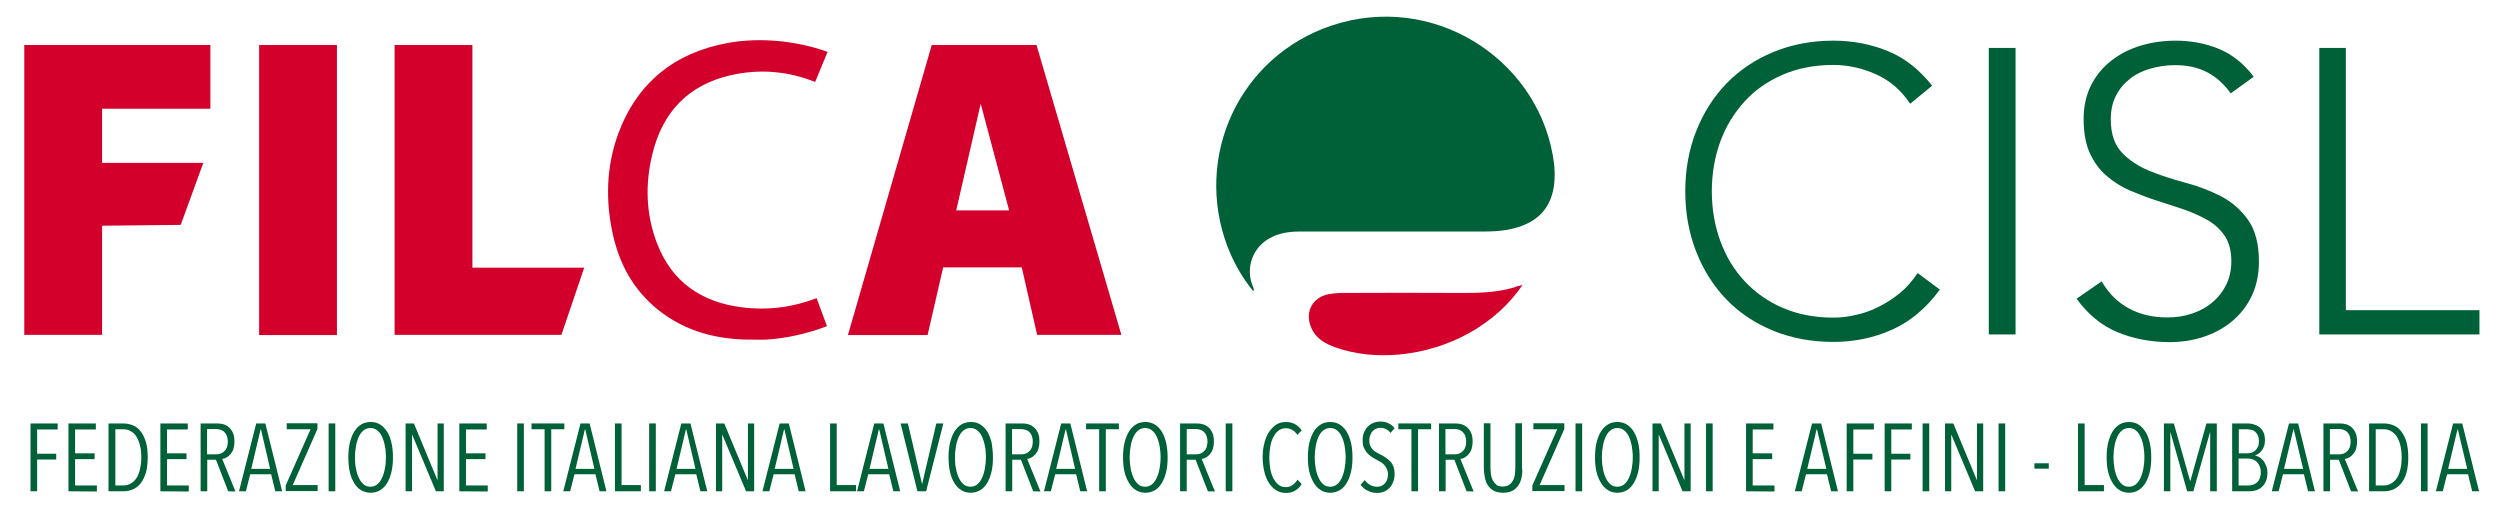 <?xml version="1.0" encoding="utf-8"?>
<!-- Generator: Adobe Illustrator 24.0.1, SVG Export Plug-In . SVG Version: 6.00 Build 0)  -->
<svg version="1.1" id="Livello_1" xmlns="http://www.w3.org/2000/svg" xmlns:xlink="http://www.w3.org/1999/xlink" x="0px" y="0px"
	 viewBox="0 0 1205 255.8" style="enable-background:new 0 0 1205 255.8;" xml:space="preserve">
<style type="text/css">
	.st0{fill:#006138;}
	.st1{fill:#D4002C;}
</style>
<path class="st0" d="M604.1,140.4c-5.3-6.5-9.4-13.7-12.4-21.4c-16.6-43.7,5.8-91.9,50.2-106.7c48.3-16.1,98,15.2,106.5,62.3
	c1,5.2,1.3,10.5,0.5,15.7c-1.9,11.4-9.3,18-22.1,20.4c-4.2,0.8-8.4,0.9-12.7,0.9c-29.2,0-58.4,0-87.5,0c-5.3,0-10.4,0.7-15.1,3.5
	c-7.6,4.4-11,13.7-8,22C603.8,138.1,604.7,139,604.1,140.4z"/>
<path class="st1" d="M733.9,137.3c-12.6,18.7-35.1,31.4-59.7,33.6c-10.4,0.9-20.5,0-30.4-3.4c-5-1.8-9.6-4.3-11.8-9.6
	c-3.2-7.4,0.5-14.6,8.4-16.1c2.2-0.4,4.4-0.6,6.6-0.6c19.4-0.1,38.8-0.1,58.1,0c7.5,0,14.9-0.2,22.2-2c0.4-0.1,3.7-0.9,3.6-1.1
	L733.9,137.3z"/>
<g>
	<polygon class="st1" points="11.7,21.7 101.4,21.7 101.4,52.4 49.2,52.4 49.2,78.5 98,78.5 87.1,108.4 49.2,108.8 49.2,161.4 
		11.7,161.4 	"/>
	<rect x="124.9" y="21.7" class="st1" width="37.5" height="139.8"/>
	<polygon class="st1" points="227.7,161.4 190.2,161.4 190.2,21.7 227.7,21.7 227.7,129 281.6,129 270.6,161.4 	"/>
	<path class="st1" d="M398.6,157.2c-9,3.5-19.9,6-29.5,6.5c-1.9,0.1-3.8,0-5.8,0c-17.1,0.2-33-3.7-46.5-14.7
		c-11.5-9.4-18.2-21.6-21.4-36c-3.6-16.3-3.2-32.5,2.5-48.3c9.1-24.8,27.2-39.3,52.9-44c15.5-2.8,33.1-1.1,48.1,4.3l-6,14.5
		c-13.1-5.2-26.6-6.4-40.4-3.3c-20.8,4.6-33.2,17.9-38.1,38.2c-3.5,14.5-3.1,29.1,2.4,43.2c7.2,18.4,21.3,28,40.6,30.5
		c12.4,1.6,24.5,0.1,36.2-4.4L398.6,157.2z"/>
	<path class="st1" d="M499.9,161.4h40.6L499.6,21.7h-50.5l-40.4,139.8h38.4l7.5-32.6h37.9L499.9,161.4z M460.9,101.4l11.8-51.4
		l13.7,51.4H460.9z"/>
</g>
<g>
	<path class="st0" d="M935,139.6c-6.6,9-14.3,15.4-23,19.3c-8.7,3.9-18.1,5.9-28.3,5.9c-10.5,0-20.2-1.8-29-5.4
		c-8.8-3.6-16.3-8.6-22.5-15c-6.2-6.4-11.1-14.1-14.6-23s-5.3-18.6-5.3-29.2s1.8-20.2,5.3-29.1c3.5-8.8,8.4-16.5,14.6-22.9
		c6.2-6.4,13.8-11.5,22.5-15.1s18.4-5.5,29-5.5c9.4,0,18.1,1.7,26.2,5s15.2,8.9,21.4,16.7L920.7,50c-4.3-6.5-9.8-11.2-16.5-14.2
		c-6.7-3-13.6-4.5-20.6-4.5c-9,0-17.1,1.6-24.3,4.7s-13.4,7.4-18.4,12.9s-9,11.9-11.7,19.3c-2.7,7.4-4.1,15.4-4.1,24
		c0,8.6,1.4,16.6,4.1,24c2.7,7.4,6.6,13.9,11.7,19.3c5.1,5.5,11.2,9.8,18.4,12.9c7.2,3.1,15.3,4.7,24.3,4.7c3.5,0,7.2-0.4,10.9-1.3
		c3.8-0.8,7.4-2.1,11-3.9c3.6-1.8,7-4,10.2-6.6s6.1-5.9,8.6-9.7L935,139.6z"/>
	<path class="st0" d="M958.6,23.1h12.9v138.1h-12.9V23.1z"/>
	<path class="st0" d="M1013,135.6c3.4,5.9,7.8,10.2,13.2,13.1c5.4,2.9,11.5,4.3,18.4,4.3c4.3,0,8.3-0.6,12.1-1.9
		c3.8-1.3,7.1-3.1,9.8-5.5c2.8-2.3,5-5.2,6.6-8.5s2.4-7.1,2.4-11.2c0-4.8-1-8.8-3-11.9c-2-3.1-4.7-5.7-8.1-7.7
		c-3.4-2-7.2-3.7-11.4-5.2c-4.2-1.4-8.6-2.9-13.1-4.3s-8.8-3.1-13.1-4.9c-4.2-1.8-8-4.2-11.4-7.1c-3.4-2.9-6.1-6.6-8.1-11
		c-2-4.4-3-9.9-3-16.4c0-6.1,1.2-11.5,3.6-16.3s5.7-8.7,9.8-11.9c4.1-3.2,8.8-5.6,14.1-7.2s10.9-2.4,16.8-2.4c7.5,0,14.5,1.3,21,4
		c6.4,2.7,12,7.1,16.7,13.4l-11.1,8c-3.2-4.5-7.1-8-11.4-10.2c-4.4-2.3-9.5-3.4-15.5-3.4c-4.2,0-8.1,0.6-11.9,1.7
		c-3.8,1.1-7.1,2.7-9.8,4.9c-2.8,2.2-5,4.8-6.7,8.1c-1.7,3.2-2.5,7.1-2.5,11.5c0,6.9,1.8,12.2,5.3,15.9s7.9,6.6,13.2,8.8
		s11,4,17.2,5.7c6.2,1.6,11.9,3.8,17.2,6.5c5.3,2.7,9.7,6.5,13.2,11.4c3.5,4.9,5.3,11.6,5.3,20.2c0,6.2-1.2,11.8-3.5,16.6
		s-5.5,8.9-9.5,12.2c-4,3.3-8.6,5.8-13.8,7.5c-5.2,1.7-10.6,2.5-16.2,2.5c-9.1,0-17.5-1.6-25.2-4.8c-7.7-3.2-14.2-8.6-19.7-16.1
		L1013,135.6z"/>
	<path class="st0" d="M1117.8,23.1h12.9v126.4h64.4v11.7h-77.2V23.1z"/>
</g>
<g>
	<path class="st0" d="M17.9,207v11.7h9.2v2.8h-9.2v15.3h-3.2v-32.7h13.1v2.9L17.9,207L17.9,207z"/>
	<path class="st0" d="M33,236.8v-32.7h13.2v2.9h-10v11.5h9.4v2.8h-9.4v12.7h10.5v2.9L33,236.8L33,236.8z"/>
	<path class="st0" d="M71.2,220.5c0,2.7-0.3,5-0.8,7.1c-0.6,2-1.4,3.7-2.4,5.1c-1.1,1.4-2.3,2.4-3.8,3.1c-1.5,0.7-3.1,1-4.9,1h-7
		v-32.7h7.1c1.8,0,3.4,0.4,4.9,1c1.5,0.7,2.7,1.7,3.7,3.1s1.8,3.1,2.4,5.1C71,215.4,71.2,217.8,71.2,220.5z M68.1,220.5
		c0-2.3-0.2-4.3-0.7-6.1s-1.1-3.1-1.8-4.2s-1.7-1.9-2.8-2.5c-1.1-0.6-2.2-0.8-3.4-0.8h-3.8V234h3.8c1.2,0,2.4-0.3,3.4-0.8
		c1.1-0.6,2-1.4,2.8-2.5c0.8-1.1,1.4-2.5,1.8-4.2C67.8,224.8,68.1,222.8,68.1,220.5z"/>
	<path class="st0" d="M77.3,236.8v-32.7h13.2v2.9h-10v11.5h9.4v2.8h-9.4v12.7H91v2.9L77.3,236.8L77.3,236.8z"/>
	<path class="st0" d="M110,236.8l-5.9-15.2h-4.2v15.2h-3.2v-32.7h7.9c1.1,0,2.1,0.1,3.1,0.4c1,0.3,1.9,0.8,2.7,1.5
		c0.8,0.7,1.4,1.6,1.9,2.7c0.5,1.1,0.7,2.5,0.7,4.1c0,1.4-0.2,2.6-0.5,3.6s-0.8,1.8-1.4,2.5c-0.6,0.7-1.2,1.2-1.9,1.6
		c-0.7,0.4-1.4,0.6-2.1,0.7l6.4,15.7L110,236.8L110,236.8z M109.8,212.9c0-1.2-0.2-2.1-0.5-2.9c-0.3-0.8-0.8-1.4-1.3-1.9
		s-1.2-0.8-1.8-1c-0.7-0.2-1.4-0.3-2.2-0.3h-4.2v12.2h4.3c1.8,0,3.1-0.5,4.1-1.6C109.3,216.4,109.8,214.8,109.8,212.9z"/>
	<path class="st0" d="M132.7,236.8l-2-8.2h-10.1l-2.1,8.2h-3.3l8.3-32.7h4.4l8.1,32.7L132.7,236.8L132.7,236.8z M125.8,207h-0.2
		l-4.5,19h9.1L125.8,207z"/>
	<path class="st0" d="M137.7,236.8V234l12-27.1h-11.5v-2.9H153v2.8l-11.9,27h12v2.9H137.7z"/>
	<path class="st0" d="M158.4,236.8v-32.7h3.2v32.7L158.4,236.8L158.4,236.8z"/>
	<path class="st0" d="M189.4,220.4c0,2.6-0.2,4.9-0.7,7s-1.2,3.9-2.1,5.4c-0.9,1.5-2.1,2.7-3.4,3.5c-1.3,0.8-2.8,1.2-4.5,1.2
		c-1.7,0-3.2-0.4-4.6-1.2s-2.5-2-3.4-3.5s-1.7-3.3-2.1-5.4c-0.5-2.1-0.7-4.4-0.7-7c0-2.5,0.2-4.8,0.7-6.9s1.2-3.9,2.1-5.4
		c0.9-1.5,2.1-2.7,3.4-3.5s2.9-1.2,4.6-1.2c1.7,0,3.2,0.4,4.5,1.2c1.3,0.8,2.4,2,3.4,3.5s1.6,3.3,2.1,5.4
		C189.2,215.5,189.4,217.9,189.4,220.4z M186,220.4c0-2-0.1-3.8-0.5-5.5c-0.3-1.7-0.8-3.2-1.4-4.5s-1.4-2.3-2.3-3s-2-1.1-3.2-1.1
		c-1.3,0-2.4,0.4-3.3,1.1s-1.7,1.7-2.3,3c-0.6,1.3-1.1,2.8-1.4,4.5c-0.3,1.7-0.5,3.6-0.5,5.5c0,2,0.1,3.8,0.5,5.5
		c0.3,1.7,0.8,3.2,1.4,4.5c0.6,1.3,1.4,2.3,2.3,3.1s2,1.1,3.3,1.1c1.2,0,2.3-0.4,3.2-1.1s1.7-1.8,2.3-3.1c0.6-1.3,1.1-2.8,1.4-4.5
		C185.9,224.2,186,222.4,186,220.4z"/>
	<path class="st0" d="M210.1,236.8l-11.4-27.2h-0.1v27.2h-3.1v-32.7h4l11.3,27.2h0.1v-27.2h3v32.7L210.1,236.8L210.1,236.8z"/>
	<path class="st0" d="M221.4,236.8v-32.7h13.2v2.9h-10v11.5h9.4v2.8h-9.4v12.7h10.5v2.9L221.4,236.8L221.4,236.8z"/>
	<path class="st0" d="M249.3,236.8v-32.7h3.2v32.7L249.3,236.8L249.3,236.8z"/>
	<path class="st0" d="M265.7,206.9v29.9h-3.2v-29.9h-6.3v-2.8h15.8v2.8H265.7z"/>
	<path class="st0" d="M289,236.8l-2-8.2h-10.1l-2.1,8.2h-3.3l8.3-32.7h4.4l8.1,32.7L289,236.8L289,236.8z M282.1,207h-0.2l-4.5,19
		h9.1L282.1,207z"/>
	<path class="st0" d="M296.4,236.8v-32.7h3.2v29.7h9.3v3L296.4,236.8L296.4,236.8z"/>
	<path class="st0" d="M312.9,236.8v-32.7h3.2v32.7L312.9,236.8L312.9,236.8z"/>
	<path class="st0" d="M337.6,236.8l-2-8.2h-10.1l-2.1,8.2h-3.3l8.3-32.7h4.4l8.1,32.7L337.6,236.8L337.6,236.8z M330.8,207h-0.2
		l-4.5,19h9.1L330.8,207z"/>
	<path class="st0" d="M359.6,236.8l-11.4-27.2h-0.1v27.2h-3v-32.7h4l11.3,27.2h0.1v-27.2h3v32.7L359.6,236.8L359.6,236.8z"/>
	<path class="st0" d="M385,236.8l-2-8.2h-10.1l-2.1,8.2h-3.3l8.3-32.7h4.4l8.1,32.7L385,236.8L385,236.8z M378.1,207h-0.2l-4.5,19
		h9.1L378.1,207z"/>
	<path class="st0" d="M400.1,236.8v-32.7h3.2v29.7h9.3v3L400.1,236.8L400.1,236.8z"/>
	<path class="st0" d="M430.6,236.8l-2-8.2h-10.1l-2.1,8.2h-3.3l8.3-32.7h4.4l8.1,32.7L430.6,236.8L430.6,236.8z M423.8,207h-0.2
		l-4.5,19h9.1L423.8,207z"/>
	<path class="st0" d="M446.4,236.8h-4.2l-8.1-32.7h3.5l6.8,29.1h0.1l6.8-29.1h3.4L446.4,236.8z"/>
	<path class="st0" d="M478.6,220.4c0,2.6-0.2,4.9-0.7,7s-1.2,3.9-2.1,5.4c-0.9,1.5-2,2.7-3.4,3.5s-2.8,1.2-4.5,1.2
		c-1.7,0-3.2-0.4-4.5-1.2s-2.5-2-3.4-3.5s-1.7-3.3-2.1-5.4c-0.5-2.1-0.7-4.4-0.7-7c0-2.5,0.2-4.8,0.7-6.9s1.2-3.9,2.1-5.4
		c0.9-1.5,2.1-2.7,3.4-3.5s2.9-1.2,4.6-1.2c1.7,0,3.2,0.4,4.5,1.2c1.3,0.8,2.5,2,3.4,3.5c0.9,1.5,1.6,3.3,2.1,5.4
		C478.3,215.5,478.6,217.9,478.6,220.4z M475.2,220.4c0-2-0.1-3.8-0.5-5.5c-0.3-1.7-0.8-3.2-1.4-4.5s-1.4-2.3-2.3-3
		c-0.9-0.7-2-1.1-3.2-1.1c-1.3,0-2.4,0.4-3.3,1.1s-1.7,1.7-2.3,3c-0.6,1.3-1.1,2.8-1.4,4.5c-0.3,1.7-0.5,3.6-0.5,5.5
		c0,2,0.1,3.8,0.5,5.5c0.3,1.7,0.8,3.2,1.4,4.5c0.6,1.3,1.4,2.3,2.3,3.1c0.9,0.7,2,1.1,3.3,1.1c1.2,0,2.3-0.4,3.2-1.1
		s1.7-1.8,2.3-3.1c0.6-1.3,1.1-2.8,1.4-4.5C475,224.2,475.2,222.4,475.2,220.4z"/>
	<path class="st0" d="M498,236.8l-5.9-15.2h-4.2v15.2h-3.2v-32.7h7.9c1.1,0,2.1,0.1,3.1,0.4c1,0.3,1.9,0.8,2.7,1.5
		c0.8,0.7,1.4,1.6,1.9,2.7c0.5,1.1,0.7,2.5,0.7,4.1c0,1.4-0.2,2.6-0.5,3.6s-0.8,1.8-1.4,2.5c-0.6,0.7-1.2,1.2-1.9,1.6
		c-0.7,0.4-1.4,0.6-2.1,0.7l6.4,15.7L498,236.8L498,236.8z M497.8,212.9c0-1.2-0.2-2.1-0.5-2.9c-0.3-0.8-0.8-1.4-1.3-1.9
		s-1.2-0.8-1.9-1c-0.7-0.2-1.4-0.3-2.1-0.3h-4.2v12.2h4.3c1.8,0,3.1-0.5,4.1-1.6C497.3,216.4,497.8,214.8,497.8,212.9z"/>
	<path class="st0" d="M520.7,236.8l-2-8.2h-10.1l-2.1,8.2h-3.3l8.3-32.7h4.4l8.1,32.7L520.7,236.8L520.7,236.8z M513.8,207h-0.2
		l-4.5,19h9.1L513.8,207z"/>
	<path class="st0" d="M533,206.9v29.9h-3.2v-29.9h-6.3v-2.8h15.8v2.8H533z"/>
	<path class="st0" d="M562.8,220.4c0,2.6-0.2,4.9-0.7,7s-1.2,3.9-2.1,5.4c-0.9,1.5-2,2.7-3.4,3.5s-2.8,1.2-4.5,1.2
		c-1.7,0-3.2-0.4-4.5-1.2c-1.3-0.8-2.5-2-3.4-3.5s-1.7-3.3-2.2-5.4c-0.5-2.1-0.7-4.4-0.7-7c0-2.5,0.2-4.8,0.7-6.9s1.2-3.9,2.1-5.4
		c0.9-1.5,2.1-2.7,3.4-3.5s2.9-1.2,4.6-1.2c1.7,0,3.2,0.4,4.5,1.2c1.3,0.8,2.5,2,3.4,3.5s1.6,3.3,2.1,5.4
		C562.5,215.5,562.8,217.9,562.8,220.4z M559.4,220.4c0-2-0.2-3.8-0.5-5.5c-0.3-1.7-0.8-3.2-1.4-4.5c-0.6-1.3-1.4-2.3-2.3-3
		c-0.9-0.7-2-1.1-3.2-1.1c-1.3,0-2.4,0.4-3.3,1.1s-1.7,1.7-2.3,3c-0.6,1.3-1.1,2.8-1.4,4.5c-0.3,1.7-0.5,3.6-0.5,5.5
		c0,2,0.2,3.8,0.5,5.5c0.3,1.7,0.8,3.2,1.4,4.5c0.6,1.3,1.4,2.3,2.3,3.1s2,1.1,3.3,1.1c1.2,0,2.3-0.4,3.2-1.1s1.7-1.8,2.3-3.1
		c0.6-1.3,1.1-2.8,1.4-4.5C559.2,224.2,559.4,222.4,559.4,220.4z"/>
	<path class="st0" d="M582.2,236.8l-5.9-15.2H572v15.2h-3.2v-32.7h7.9c1.1,0,2.1,0.1,3.1,0.4c1,0.3,1.9,0.8,2.7,1.5
		c0.8,0.7,1.4,1.6,1.9,2.7c0.5,1.1,0.7,2.5,0.7,4.1c0,1.4-0.2,2.6-0.5,3.6c-0.3,1-0.8,1.8-1.4,2.5c-0.6,0.7-1.2,1.2-1.9,1.6
		c-0.7,0.4-1.4,0.6-2.1,0.7l6.4,15.7L582.2,236.8L582.2,236.8z M582,212.9c0-1.2-0.2-2.1-0.5-2.9c-0.3-0.8-0.8-1.4-1.3-1.9
		s-1.2-0.8-1.8-1c-0.7-0.2-1.4-0.3-2.2-0.3H572v12.2h4.3c1.8,0,3.1-0.5,4.1-1.6C581.5,216.4,582,214.8,582,212.9z"/>
	<path class="st0" d="M590.8,236.8v-32.7h3.2v32.7L590.8,236.8L590.8,236.8z"/>
	<path class="st0" d="M624.4,236.4c-1.3,0.8-2.8,1.2-4.5,1.2c-1.8,0-3.4-0.4-4.8-1.3s-2.6-2.1-3.5-3.6c-1-1.5-1.7-3.3-2.2-5.4
		s-0.8-4.4-0.8-6.8c0-2.5,0.2-4.7,0.8-6.8c0.5-2.1,1.2-3.9,2.2-5.4c1-1.5,2.2-2.7,3.5-3.6c1.4-0.9,3-1.3,4.7-1.3c1.5,0,3,0.3,4.3,1
		s2.5,1.7,3.3,3.1l-2.1,2.1c-0.7-1.1-1.5-1.9-2.5-2.4c-0.9-0.5-1.9-0.8-3-0.8c-1.4,0-2.5,0.4-3.5,1.1s-1.8,1.8-2.5,3.1
		c-0.7,1.3-1.2,2.8-1.5,4.5s-0.5,3.6-0.5,5.5s0.2,3.8,0.5,5.5c0.3,1.7,0.8,3.2,1.5,4.5s1.5,2.3,2.5,3.1s2.2,1.1,3.5,1.1
		c1.2,0,2.2-0.3,3.2-1c1-0.7,1.7-1.5,2.4-2.6l2,2.1C626.8,234.5,625.7,235.6,624.4,236.4z"/>
	<path class="st0" d="M651.9,220.4c0,2.6-0.2,4.9-0.7,7s-1.2,3.9-2.1,5.4s-2,2.7-3.4,3.5s-2.8,1.2-4.5,1.2s-3.2-0.4-4.5-1.2
		s-2.5-2-3.4-3.5s-1.7-3.3-2.2-5.4c-0.5-2.1-0.7-4.4-0.7-7c0-2.5,0.2-4.8,0.7-6.9s1.2-3.9,2.1-5.4c0.9-1.5,2.1-2.7,3.4-3.5
		s2.9-1.2,4.6-1.2c1.7,0,3.2,0.4,4.5,1.2c1.3,0.8,2.5,2,3.4,3.5s1.6,3.3,2.1,5.4C651.7,215.5,651.9,217.9,651.9,220.4z M648.6,220.4
		c0-2-0.2-3.8-0.5-5.5c-0.3-1.7-0.8-3.2-1.4-4.5c-0.6-1.3-1.4-2.3-2.3-3c-0.9-0.7-2-1.1-3.2-1.1c-1.3,0-2.4,0.4-3.3,1.1
		s-1.7,1.7-2.3,3c-0.6,1.3-1.1,2.8-1.4,4.5s-0.5,3.6-0.5,5.5c0,2,0.2,3.8,0.5,5.5s0.8,3.2,1.4,4.5c0.6,1.3,1.4,2.3,2.3,3.1
		s2,1.1,3.3,1.1c1.2,0,2.3-0.4,3.2-1.1c0.9-0.7,1.7-1.8,2.3-3.1s1.1-2.8,1.4-4.5C648.4,224.2,648.6,222.4,648.6,220.4z"/>
	<path class="st0" d="M672.2,228.4c0,1.4-0.2,2.7-0.7,3.9c-0.4,1.1-1,2.1-1.8,2.9c-0.8,0.8-1.6,1.4-2.7,1.8c-1,0.4-2.1,0.6-3.2,0.6
		c-1.7,0-3.2-0.4-4.6-1.1c-1.4-0.7-2.5-1.6-3.4-2.8l2-2.3c0.7,1,1.6,1.8,2.7,2.4c1.1,0.6,2.2,0.8,3.3,0.8c1.5,0,2.7-0.5,3.7-1.6
		s1.5-2.5,1.5-4.5c0-0.9-0.2-1.7-0.5-2.4c-0.3-0.7-0.7-1.3-1.2-1.9c-0.5-0.6-1.1-1.1-1.8-1.5c-0.7-0.4-1.4-0.8-2.1-1.2
		c-0.9-0.4-1.7-0.9-2.5-1.5c-0.8-0.5-1.5-1.2-2.1-1.9c-0.6-0.7-1.1-1.6-1.5-2.5s-0.5-2.1-0.5-3.4c0-1.5,0.2-2.8,0.7-3.9
		s1.1-2.1,1.9-2.8c0.8-0.8,1.7-1.3,2.7-1.7s2-0.6,3.1-0.6c1.5,0,2.8,0.2,4,0.8s2.2,1.3,3,2.4l-2,2.3c-0.6-0.9-1.3-1.5-2.2-1.9
		c-0.8-0.4-1.7-0.6-2.7-0.6c-0.7,0-1.3,0.1-1.9,0.4c-0.6,0.2-1.2,0.6-1.7,1.1c-0.5,0.5-0.9,1.1-1.2,1.9s-0.5,1.7-0.5,2.7
		c0,0.9,0.1,1.7,0.4,2.4c0.3,0.7,0.7,1.3,1.1,1.8s1,1,1.7,1.4s1.3,0.8,2,1.1c0.9,0.4,1.7,0.9,2.6,1.5s1.6,1.2,2.3,1.9
		s1.2,1.6,1.6,2.6C672,225.9,672.2,227.1,672.2,228.4z"/>
	<path class="st0" d="M683.5,206.9v29.9h-3.2v-29.9h-6.3v-2.8h15.8v2.8H683.5z"/>
	<path class="st0" d="M706.9,236.8l-5.9-15.2h-4.2v15.2h-3.2v-32.7h7.8c1.1,0,2.1,0.1,3.1,0.4c1,0.3,1.9,0.8,2.7,1.5
		c0.8,0.7,1.4,1.6,1.9,2.7c0.5,1.1,0.7,2.5,0.7,4.1c0,1.4-0.2,2.6-0.5,3.6c-0.3,1-0.8,1.8-1.4,2.5c-0.6,0.7-1.2,1.2-1.9,1.6
		c-0.7,0.4-1.4,0.6-2.1,0.7l6.4,15.7L706.9,236.8L706.9,236.8z M706.7,212.9c0-1.2-0.2-2.1-0.5-2.9s-0.8-1.4-1.3-1.9
		c-0.5-0.5-1.2-0.8-1.8-1s-1.4-0.3-2.2-0.3h-4.2v12.2h4.3c1.8,0,3.1-0.5,4.1-1.6C706.2,216.4,706.7,214.8,706.7,212.9z"/>
	<path class="st0" d="M733.4,230.1c-0.3,1.5-0.8,2.8-1.6,3.9s-1.7,2-2.9,2.6s-2.7,0.9-4.4,0.9s-3.2-0.3-4.4-0.9
		c-1.2-0.6-2.1-1.5-2.9-2.6s-1.2-2.4-1.5-3.9s-0.5-3.1-0.5-4.8v-21.3h3.2v20.8c0,1.2,0.1,2.4,0.2,3.6s0.5,2.2,0.9,3.1
		c0.5,0.9,1.1,1.6,1.8,2.2s1.8,0.8,3.1,0.8c1.2,0,2.2-0.3,3-0.8s1.4-1.3,1.9-2.2c0.5-0.9,0.8-1.9,0.9-3.1s0.2-2.4,0.2-3.6v-20.8h3.2
		v21.3C733.9,227,733.7,228.6,733.4,230.1z"/>
	<path class="st0" d="M738.6,236.8V234l12-27.1h-11.5v-2.9H754v2.8l-11.9,27h12v2.9H738.6z"/>
	<path class="st0" d="M759.4,236.8v-32.7h3.2v32.7L759.4,236.8L759.4,236.8z"/>
	<path class="st0" d="M790.3,220.4c0,2.6-0.2,4.9-0.7,7s-1.2,3.9-2.1,5.4s-2,2.7-3.4,3.5s-2.8,1.2-4.5,1.2s-3.2-0.4-4.5-1.2
		s-2.5-2-3.4-3.5s-1.7-3.3-2.2-5.4c-0.5-2.1-0.7-4.4-0.7-7c0-2.5,0.2-4.8,0.7-6.9s1.2-3.9,2.1-5.4c0.9-1.5,2.1-2.7,3.4-3.5
		s2.9-1.2,4.6-1.2c1.7,0,3.2,0.4,4.5,1.2c1.3,0.8,2.5,2,3.4,3.5s1.6,3.3,2.1,5.4C790.1,215.5,790.3,217.9,790.3,220.4z M787,220.4
		c0-2-0.2-3.8-0.5-5.5c-0.3-1.7-0.8-3.2-1.4-4.5c-0.6-1.3-1.4-2.3-2.3-3c-0.9-0.7-2-1.1-3.2-1.1c-1.3,0-2.4,0.4-3.3,1.1
		s-1.7,1.7-2.3,3c-0.6,1.3-1.1,2.8-1.4,4.5s-0.5,3.6-0.5,5.5c0,2,0.2,3.8,0.5,5.5s0.8,3.2,1.4,4.5c0.6,1.3,1.4,2.3,2.3,3.1
		s2,1.1,3.3,1.1c1.2,0,2.3-0.4,3.2-1.1c0.9-0.7,1.7-1.8,2.3-3.1s1.1-2.8,1.4-4.5C786.8,224.2,787,222.4,787,220.4z"/>
	<path class="st0" d="M811,236.8l-11.4-27.2h-0.1v27.2h-3v-32.7h4l11.3,27.2h0.1v-27.2h3v32.7L811,236.8L811,236.8z"/>
	<path class="st0" d="M822.3,236.8v-32.7h3.2v32.7L822.3,236.8L822.3,236.8z"/>
	<path class="st0" d="M841.6,236.8v-32.7h13.2v2.9h-10v11.5h9.4v2.8h-9.4v12.7h10.5v2.9L841.6,236.8L841.6,236.8z"/>
	<path class="st0" d="M882.6,236.8l-2-8.2h-10.1l-2.1,8.2h-3.3l8.3-32.7h4.4l8.1,32.7L882.6,236.8L882.6,236.8z M875.8,207h-0.2
		l-4.5,19h9.2L875.8,207z"/>
	<path class="st0" d="M893.3,207v11.7h9.2v2.8h-9.2v15.3h-3.2v-32.7h13.1v2.9L893.3,207L893.3,207z"/>
	<path class="st0" d="M911.6,207v11.7h9.2v2.8h-9.2v15.3h-3.2v-32.7h13.1v2.9L911.6,207L911.6,207z"/>
	<path class="st0" d="M926.7,236.8v-32.7h3.2v32.7L926.7,236.8L926.7,236.8z"/>
	<path class="st0" d="M952,236.8l-11.4-27.2h-0.1v27.2h-3v-32.7h4l11.3,27.2h0.1v-27.2h3v32.7L952,236.8L952,236.8z"/>
	<path class="st0" d="M963.3,236.8v-32.7h3.2v32.7L963.3,236.8L963.3,236.8z"/>
	<path class="st0" d="M980.6,225.9v-2.6h6.9v2.6H980.6z"/>
	<path class="st0" d="M1001.6,236.8v-32.7h3.2v29.7h9.3v3L1001.6,236.8L1001.6,236.8z"/>
	<path class="st0" d="M1036.9,220.4c0,2.6-0.2,4.9-0.7,7s-1.2,3.9-2.1,5.4s-2.1,2.7-3.4,3.5s-2.8,1.2-4.5,1.2s-3.2-0.4-4.5-1.2
		s-2.5-2-3.4-3.5s-1.7-3.3-2.2-5.4c-0.5-2.1-0.7-4.4-0.7-7c0-2.5,0.2-4.8,0.7-6.9s1.2-3.9,2.1-5.4c0.9-1.5,2.1-2.7,3.4-3.5
		s2.9-1.2,4.6-1.2c1.7,0,3.2,0.4,4.5,1.2c1.3,0.8,2.4,2,3.4,3.5s1.6,3.3,2.1,5.4C1036.7,215.5,1036.9,217.9,1036.9,220.4z
		 M1033.6,220.4c0-2-0.2-3.8-0.5-5.5c-0.3-1.7-0.8-3.2-1.4-4.5s-1.4-2.3-2.3-3c-0.9-0.7-2-1.1-3.2-1.1c-1.3,0-2.4,0.4-3.3,1.1
		s-1.7,1.7-2.3,3c-0.6,1.3-1.1,2.8-1.4,4.5s-0.5,3.6-0.5,5.5c0,2,0.2,3.8,0.5,5.5s0.8,3.2,1.4,4.5c0.6,1.3,1.4,2.3,2.3,3.1
		s2,1.1,3.3,1.1c1.2,0,2.3-0.4,3.2-1.1c0.9-0.7,1.7-1.8,2.3-3.1s1.1-2.8,1.4-4.5C1033.4,224.2,1033.6,222.4,1033.6,220.4z"/>
	<path class="st0" d="M1065.3,236.8v-28.4h-0.1l-8,28.4h-3l-8-28.4h-0.1v28.4h-3.1v-32.7h4.8l7.8,27.6h0.2l7.7-27.6h5v32.7
		L1065.3,236.8L1065.3,236.8z"/>
	<path class="st0" d="M1092.9,227.9c0,1.7-0.3,3.1-0.8,4.2s-1.2,2.1-2.1,2.8c-0.8,0.7-1.8,1.2-2.8,1.5s-2,0.4-2.9,0.4h-8.4v-32.7
		h7.4c0.9,0,1.9,0.1,2.9,0.4s1.9,0.7,2.7,1.3s1.5,1.4,2,2.4s0.8,2.3,0.8,3.9c0,1.1-0.1,2.1-0.4,2.9c-0.3,0.8-0.6,1.5-1.1,2.1
		s-0.9,1.1-1.5,1.5c-0.6,0.4-1.1,0.7-1.7,0.9v0.1c0.6,0.1,1.2,0.4,1.9,0.7c0.7,0.4,1.3,0.9,1.9,1.6s1,1.5,1.4,2.5
		C1092.7,225.3,1092.9,226.5,1092.9,227.9z M1088.8,212.6c0-1.1-0.2-2-0.5-2.7c-0.3-0.7-0.8-1.3-1.3-1.8s-1.2-0.8-1.8-0.9
		s-1.4-0.3-2.1-0.3h-4v11.6h4.1c0.7,0,1.3-0.1,2-0.3s1.2-0.6,1.8-1c0.5-0.5,0.9-1.1,1.3-1.8S1088.8,213.6,1088.8,212.6z
		 M1089.7,227.7c0-1.2-0.2-2.3-0.6-3.1c-0.4-0.8-0.8-1.5-1.4-2.1c-0.6-0.5-1.2-0.9-2-1.1c-0.7-0.2-1.4-0.4-2.1-0.4h-4.6v13h4.6
		c0.8,0,1.6-0.1,2.4-0.4s1.4-0.6,1.9-1.1c0.6-0.5,1-1.2,1.3-2C1089.5,229.7,1089.7,228.8,1089.7,227.7z"/>
	<path class="st0" d="M1112.5,236.8l-2-8.2h-10.1l-2.1,8.2h-3.3l8.3-32.7h4.4l8.1,32.7L1112.5,236.8L1112.5,236.8z M1105.6,207h-0.2
		l-4.5,19h9.2L1105.6,207z"/>
	<path class="st0" d="M1133.2,236.8l-5.9-15.2h-4.2v15.2h-3.2v-32.7h7.8c1.1,0,2.1,0.1,3.1,0.4c1,0.3,1.9,0.8,2.7,1.5
		c0.8,0.7,1.4,1.6,1.9,2.7c0.5,1.1,0.7,2.5,0.7,4.1c0,1.4-0.2,2.6-0.5,3.6s-0.8,1.8-1.4,2.5c-0.6,0.7-1.2,1.2-1.9,1.6
		c-0.7,0.4-1.4,0.6-2.1,0.7l6.4,15.7L1133.2,236.8L1133.2,236.8z M1133,212.9c0-1.2-0.2-2.1-0.5-2.9s-0.8-1.4-1.3-1.9
		c-0.5-0.5-1.2-0.8-1.8-1s-1.4-0.3-2.2-0.3h-4.2v12.2h4.3c1.8,0,3.1-0.5,4.1-1.6C1132.5,216.4,1133,214.8,1133,212.9z"/>
	<path class="st0" d="M1160.8,220.5c0,2.7-0.3,5-0.8,7.1s-1.4,3.7-2.4,5.1c-1.1,1.4-2.3,2.4-3.8,3.1c-1.5,0.7-3.1,1-4.9,1h-7v-32.7
		h7.1c1.8,0,3.4,0.4,4.9,1c1.5,0.7,2.7,1.7,3.7,3.1s1.8,3.1,2.4,5.1C1160.5,215.4,1160.8,217.8,1160.8,220.5z M1157.6,220.5
		c0-2.3-0.2-4.3-0.7-6.1c-0.4-1.7-1.1-3.1-1.8-4.2c-0.8-1.1-1.7-1.9-2.8-2.5c-1.1-0.6-2.2-0.8-3.4-0.8h-3.8V234h3.8
		c1.2,0,2.4-0.3,3.4-0.8c1.1-0.6,2-1.4,2.8-2.5c0.8-1.1,1.4-2.5,1.8-4.2C1157.4,224.8,1157.6,222.8,1157.6,220.5z"/>
	<path class="st0" d="M1166.9,236.8v-32.7h3.2v32.7L1166.9,236.8L1166.9,236.8z"/>
	<path class="st0" d="M1191.6,236.8l-2-8.2h-10.1l-2.1,8.2h-3.3l8.3-32.7h4.4l8.1,32.7L1191.6,236.8L1191.6,236.8z M1184.7,207h-0.2
		l-4.5,19h9.2L1184.7,207z"/>
</g>
</svg>
